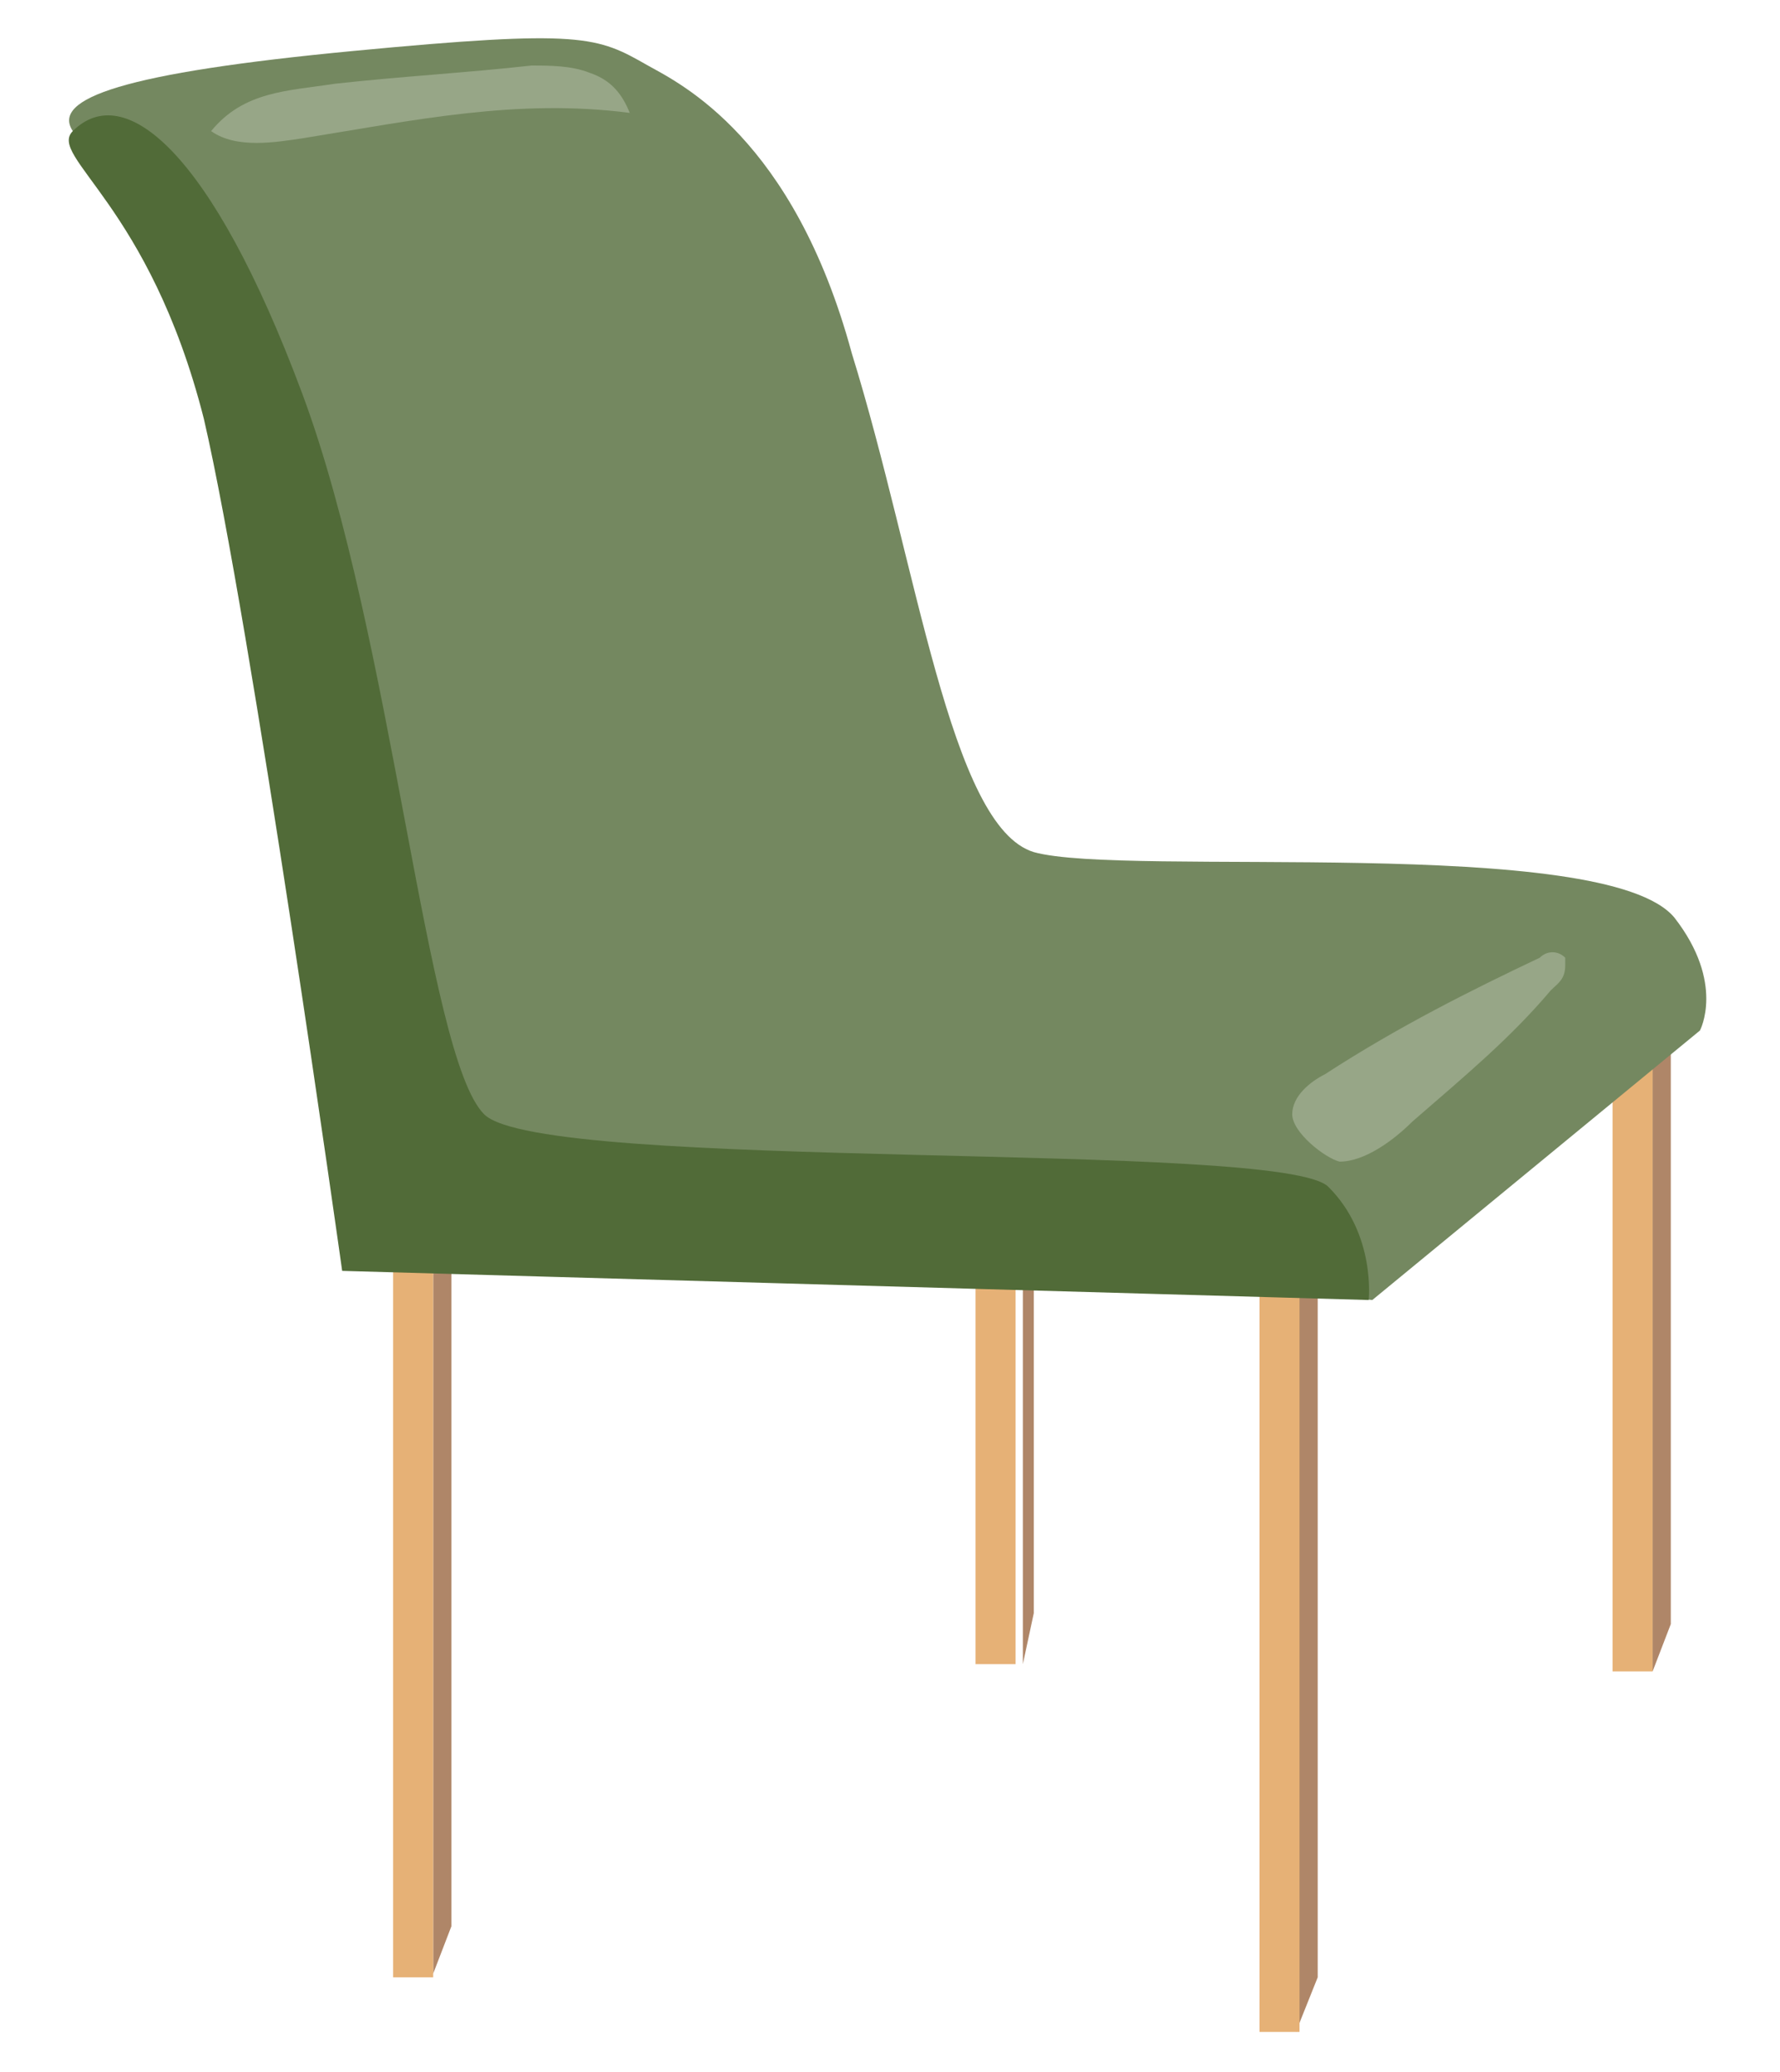 <svg xmlns="http://www.w3.org/2000/svg" xmlns:xlink="http://www.w3.org/1999/xlink" version="1.1" id="Layer_1" x="0px" y="0px" viewBox="0 0 48.9 56.9" style="enable-background:new 0 0 48.9 56.9;" xml:space="preserve">
<style type="text/css">
	.chair02st0{fill:#AF8668;}
	.chair02st1{fill:#E6B176;}
	.chair02st2{fill:#748860;}
	.chair02st3{fill:#516B38;}
	.chair02st4{fill:#97A687;}
</style>
<g>
	<polygon class="chair02st0" points="35.6,55.8 36.2,54.3 36.2,34.5 35.6,34.5  "/>
	<path class="chair02st1" d="M34.6,35.1c0,0.2,0,20.7,0,20.7h1.1V34.5L34.6,35.1L34.6,35.1z"/>
	<polygon class="chair02st0" points="11.9,54.2 12.4,52.9 12.4,32.9 11.9,32.9  "/>
	<path class="chair02st1" d="M10.8,33.6c0,0.2,0,20.7,0,20.7h1.1V32.9L10.8,33.6L10.8,33.6z"/>
	<polygon class="chair02st0" points="28.1,45.7 28.4,44.3 28.4,24.3 28.1,24.3  "/>
	<path class="chair02st1" d="M26.8,25c0,0.2,0,20.7,0,20.7h1.1V24.3L26.8,25L26.8,25z"/>
	<polygon class="chair02st0" points="45.4,45.9 45.9,44.6 45.9,25.9 45.4,25.9  "/>
	<path class="chair02st1" d="M44.3,26.6c0,0.2,0,19.3,0,19.3h1.1v-20L44.3,26.6L44.3,26.6z"/>
	<path class="chair02st2" d="M2,3.6C2,3.6,2.5,4.3,2,3.6C1.4,2.7,3.4,2,9.7,1.4s6.7-0.4,8.1,0.4c0.9,0.5,4,2,5.6,7.9c1.8,5.8,2.7,13,5,13.7   c2.5,0.7,15.7-0.5,17.6,1.8c1.4,1.8,0.7,3.1,0.7,3.1l-9,7.4l-25.6-2.2L6.1,7.9L2,3.6L2,3.6z"/>
	<path class="chair02st3" d="M9.4,34.9c0,0-2.5-17.8-3.8-23.4C4.1,5.6,1.3,4.3,2,3.6c1.4-1.4,3.8,0.5,6.3,7.2s3.4,18.2,5,19.8   s22,0.7,23.2,2c1.3,1.3,1.1,3.1,1.1,3.1L9.4,34.9z"/>
	<path class="chair02st4" d="M35.5,30.6c0-0.5,0.5-0.9,0.9-1.1c2-1.3,4-2.3,5.9-3.2c0.2-0.2,0.5-0.2,0.7,0v0.2c0,0.4-0.2,0.5-0.4,0.7   c-1.1,1.3-2.3,2.3-3.8,3.6c-0.5,0.5-1.3,1.1-2,1.1C36.4,31.8,35.5,31.1,35.5,30.6z"/>
	<path class="chair02st4" d="M8.3,3.8c3.1-0.5,5.9-1.1,9-0.7c-0.2-0.5-0.5-0.9-1.1-1.1c-0.5-0.2-1.1-0.2-1.6-0.2C12.8,2,11,2.1,9.2,2.3   C7.9,2.5,6.7,2.5,5.8,3.6C6.5,4.1,7.6,3.9,8.3,3.8z"/>
</g>
</svg>